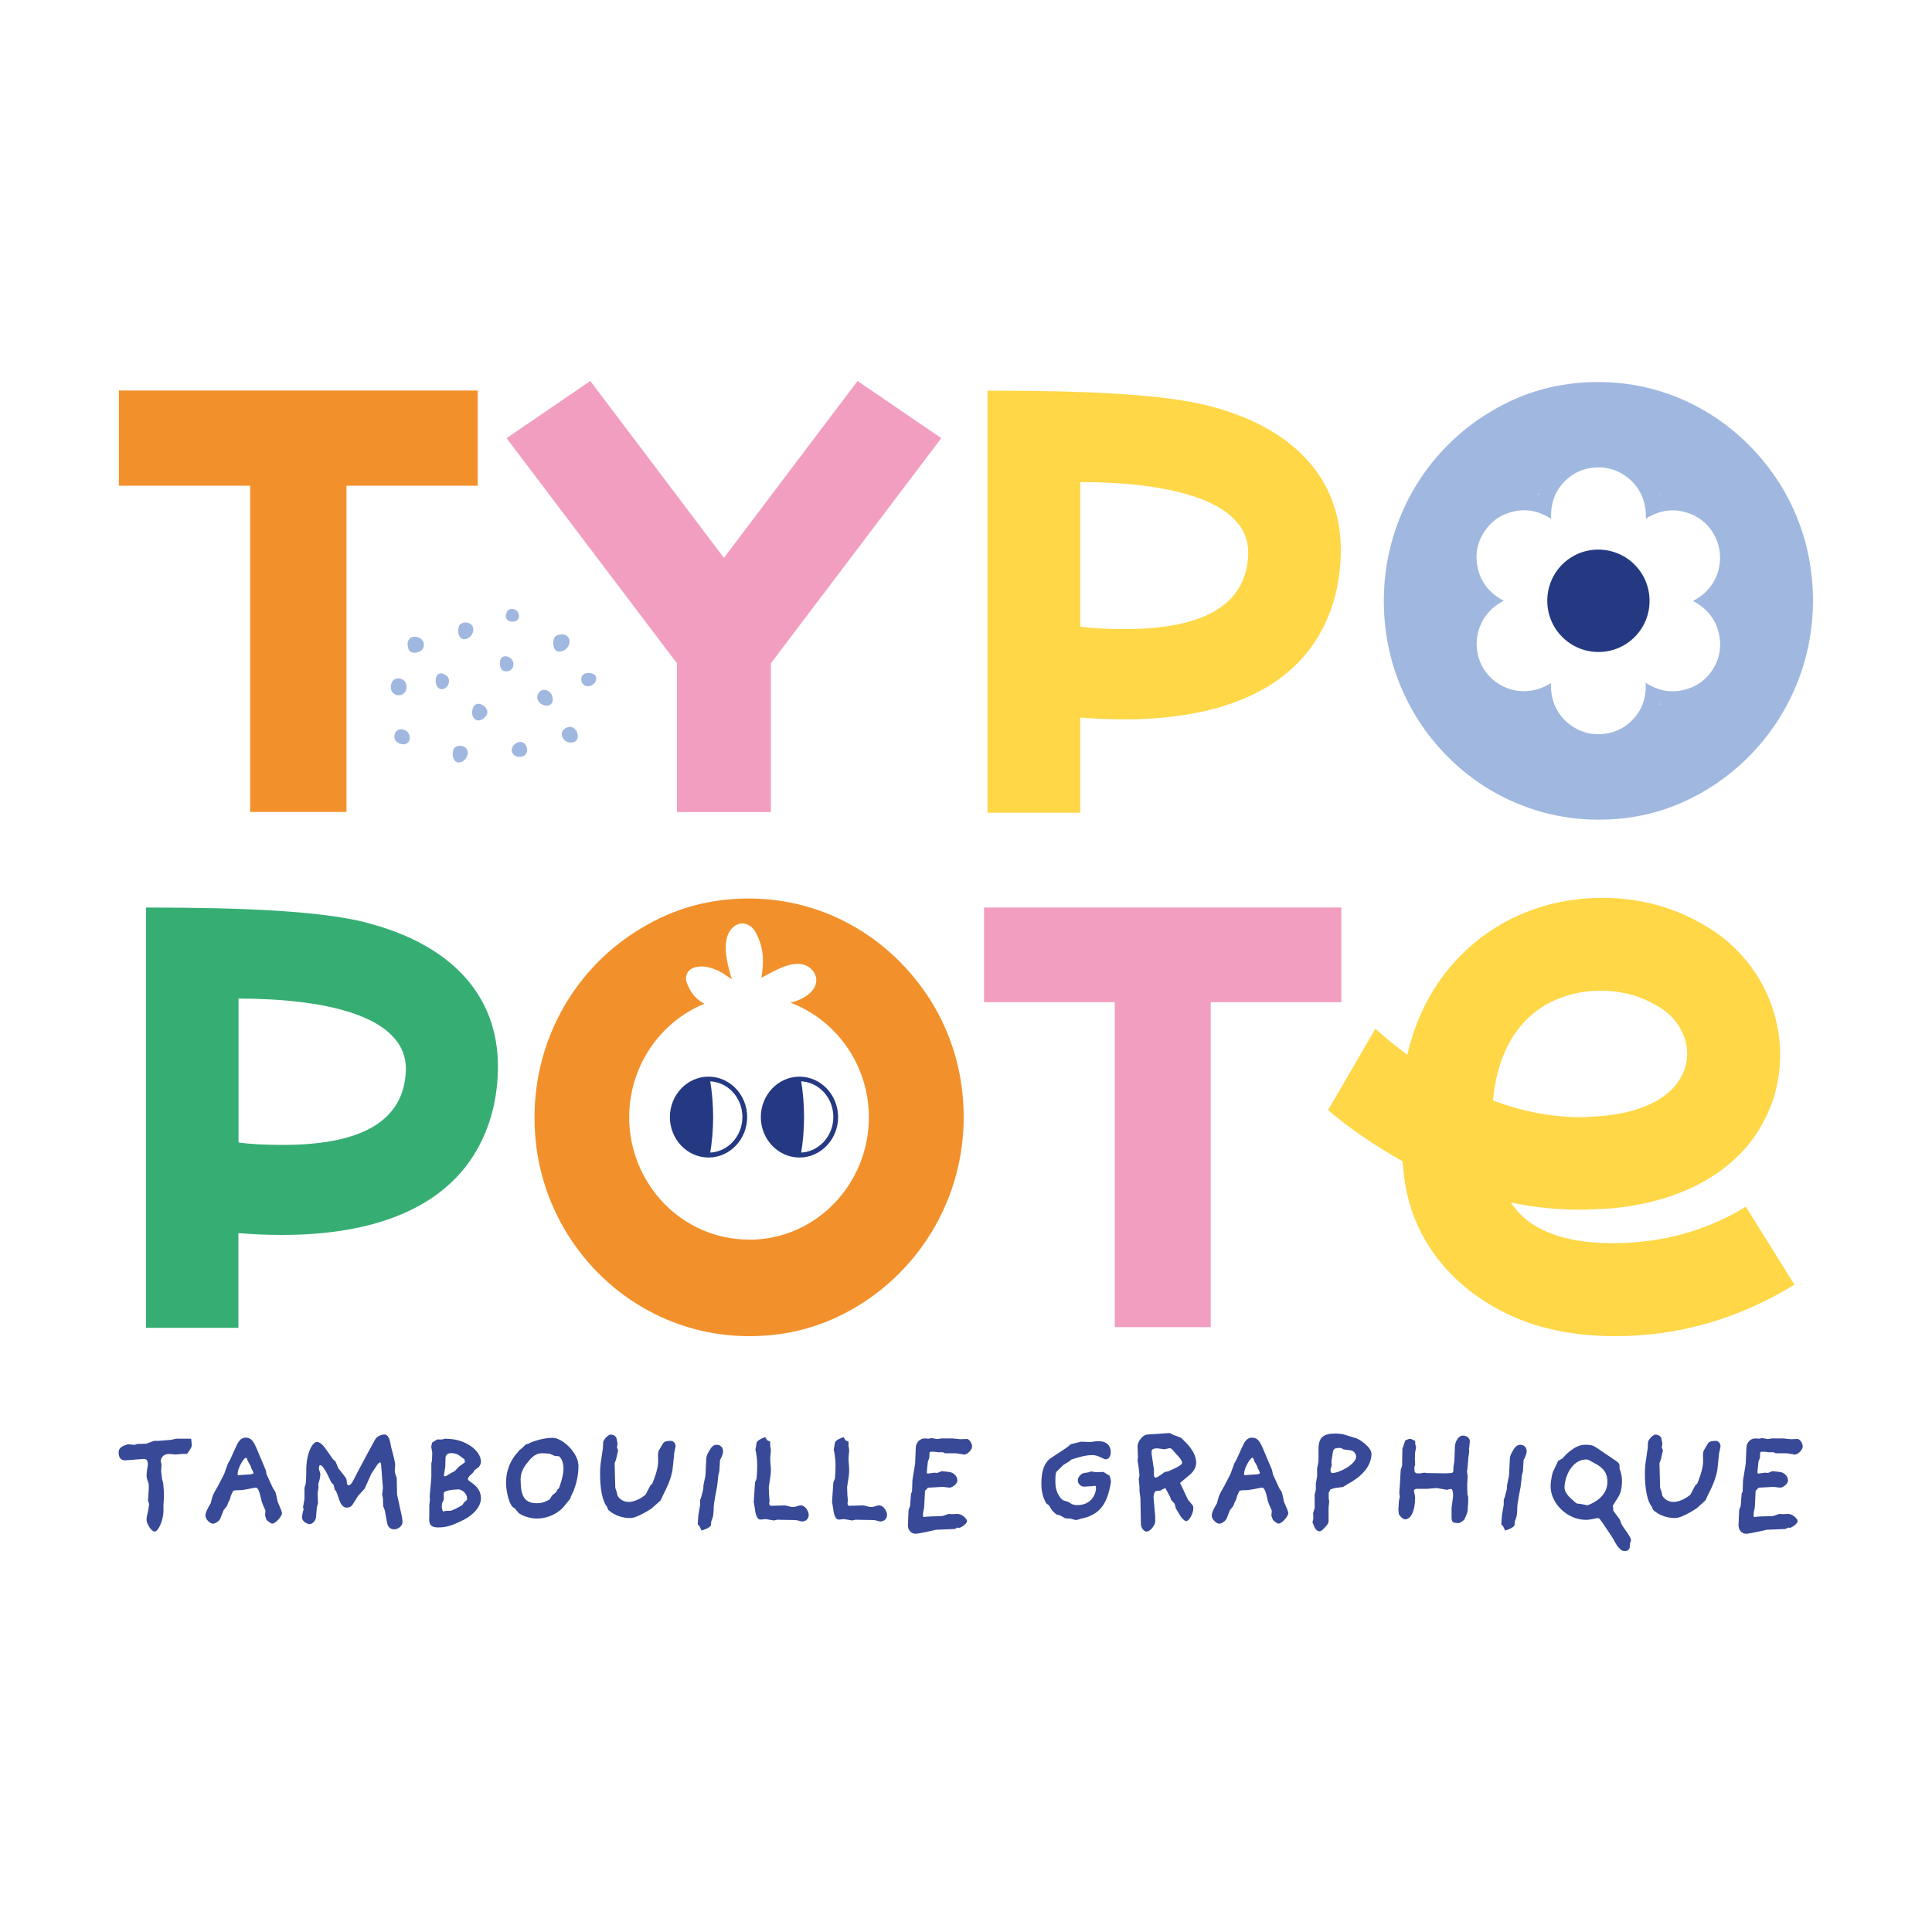 <?xml version="1.0" encoding="UTF-8"?>
<svg xmlns="http://www.w3.org/2000/svg" version="1.1" viewBox="0 0 150 150">
  <defs>
    <style>
      .cls-1 {
        fill: none;
      }

      .cls-2 {
        fill: #36ae73;
      }

      .cls-3 {
        fill: #374997;
      }

      .cls-4 {
        fill: #243982;
      }

      .cls-5 {
        fill: #a0b8e0;
      }

      .cls-6 {
        fill: #ffd747;
      }

      .cls-7 {
        fill: #f2912b;
      }

      .cls-8 {
        fill: #f29ec0;
      }
    </style>
  </defs>
  <g>
    <g id="Calque_1">
      <g>
        <g>
          <path class="cls-3" d="M14.52,112.88h-.36s-.55.05-.55.05l-.37-.04h-.11c-.6,0-.65.47-.65.57l.06.23-.03.53.07.6.09.34s.06.58.06.89c0,.3-.04.76-.04.76v.44c.01.87-.45,1.66-.66,1.66-.27,0-.5-.43-.61-.69-.03-.09-.04-.17-.04-.26,0-.15.04-.34.12-.66.03-.11.06-.4.08-.53l-.09-.26.06-.89v-.32c0-.23-.17-.4-.17-.75s.1-.67.1-.88c0-.24-.1-.4-.29-.4h-.02l-1.32.1s-.07.01-.11.01c-.38,0-.53-.21-.53-.64,0-.3.27-.46.55-.55l.19-.06.5.05.2-.07.69-.02.61-.22h.32s1.01-.08,1.01-.08l.38-.09h.7s.48,0,.48,0c0,0,.05.4.05.53,0,.18-.38.66-.38.66Z"></path>
          <path class="cls-3" d="M21.16,118.3c-.16,0-.46-.29-.46-.29l-.12-.33.03-.39-.1-.24s-.2-.4-.24-.68c-.12-.53-.23-.87-.4-.87-.21,0-.85.2-1.36.2-.29,0-.41.01-.45.13l-.14.31-.07.27-.13.25-.09.25-.28.36-.24.62c-.09.23-.43.41-.57.41-.22,0-.59-.33-.59-.63s.33-.83.41-.96c.03-.12.1-.44.18-.63.13-.29.38-.7.38-.7l.48-.93.3-.83.16-.28.37-.81c.2-.43.36-.91.84-.91.38,0,.56.18.83.78l.73,1.73.07.34.5,1.09c.05.07.18.24.2.34.11.32.1.61.22.84.13.32.27.6.27.74,0,.27-.51.81-.74.81ZM19.52,114.02l-.05-.18-.24-.42s-.03-.24-.14-.24c-.15,0-.52.64-.6.99-.02.09-.04.2-.04.27,0,.06,0,.09.05.09l.91-.06c.13-.01.27-.05.27-.1,0-.09-.15-.34-.15-.34Z"></path>
          <path class="cls-3" d="M30.57,118.73c-.24,0-.47-.15-.53-.56l-.16-.89-.13-.34-.02-.62-.06-.29.06-.49-.14-1.8c-.01-.11-.03-.2-.09-.2-.04,0-.1.04-.19.16l-.47.7-.53,1.18-.5.55-.35.55c-.12.21-.23.37-.55.37-.29,0-.45-.28-.55-.55l-.25-.7-.13-.17-.07-.34-.2-.21s-.56-1.33-.85-1.33c-.07,0-.1.15-.1.28,0,.11.11.26.11.46,0,.25-.12.61-.16.73l.02.28-.07.41.03.79-.09.33-.06.73c-.01.27-.26.57-.49.57-.21,0-.6-.22-.6-.5,0-.18.07-.49.12-.63l-.04-.2.11-.62v-.86l.1-.34s.04-.42.04-1.07c0-1.19.44-2.16.83-2.16.16,0,.4.16.55.37.2.25.68.96.69.97l.2.18.22.53s.38.46.59.76c.13.18-.02.55.22.55.18,0,.31-.28.68-1.01.35-.68,1.31-2.45,1.36-2.53.17-.31.58-.4.73-.4.25,0,.42.31.5.89.03.18.22.78.31,1.28.01.07.02.14.02.21,0,.14-.03.27-.03.4,0,.06.01.12.02.2.03.14.13.37.13.37l.03,1.32.36,1.65c.03.18.06.32.06.49,0,.29-.34.56-.66.56Z"></path>
          <path class="cls-3" d="M36,118c-.65.31-1.17.59-1.96.59-.25,0-.46-.02-.62-.21-.08-.11-.1-.3-.1-.44,0-.1.01-.18.01-.2v-.86s.05-.45.05-.45l-.02-.24.13-1.51v-1.06s.05-.25.05-.25l.02-.59-.08-.46.07-.32.39-.24h.38l.23-.06.38.02c1.19.07,2.41.87,2.41,1.78,0,.16-.1.38-.28.48l-.25.2-.06.13-.28.27c-.08.08-.14.18-.14.26,0,.02.01.04.02.06.11.18.99.49.99,1.43,0,.6-.5,1.23-1.34,1.67ZM35.53,115.64c-.33,0-1.08.09-1.08.29v.35s.01.01.01.02c0,.24-.15.36-.15.49v.07c0,.06-.01.11-.01.16,0,.03.01.07.02.12l.07.21.25-.05s.08,0,.18,0c.08,0,.19,0,.25-.03.33-.12.72-.35.85-.44l.08-.15.25-.23c0-.05.01-.11.01-.13,0-.34-.35-.69-.73-.69ZM36.07,113.42v-.11s-.44-.33-.44-.33c-.12-.09-.35-.16-.6-.16s-.42.12-.44.35l-.02.71-.09.56s-.01.06-.01.08c0,.07.02.1.07.1.1,0,.29-.14.4-.21l.36-.19.33-.35.36-.26.12-.09-.04-.1Z"></path>
          <path class="cls-3" d="M44.34,116.15l-.08.23-.57.69s-.74.83-2.03.83c-.55,0-1.24-.26-1.43-.47l-.26-.32-.1-.06c-.27-.13-.58-1.1-.58-1.94,0-1.52.91-2.35.91-2.35l.12-.17.24-.18.25-.26.25-.07.11-.07s.89-.38,1.74-.38c.74,0,2,1.16,2,2.18,0,1.34-.53,2.27-.57,2.34ZM43.36,113.06l-.28-.02-.41-.18-.53-.03h-.06c-.57,0-.89.41-1.24.87-.28.38-.42.75-.42,1.16,0,1.32.31,1.85,1.27,1.85.52,0,.86-.23.99-.3l.18-.3.3-.24.13-.23.11-.1c.06-.15.35-.97.35-1.49,0-.81-.38-1-.38-1Z"></path>
          <path class="cls-3" d="M52.34,112.93l-.11,1.05c-.08.87-.68,1.95-.75,2.1l-.18.4-.7.63s-1.11.75-1.66.75c-1.11,0-1.72-.64-1.72-.64l-.09-.24c-.15-.16-.54-.79-.54-2.55,0-.5.04-.81.09-1.12l.13-.89.02-.44c0-.15.35-.6.59-.6s.43.16.45.31l.08.41-.05.26.09.26-.16.69-.11.3.05,1.9.12.36.06.27c.08.13.36.47.85.47.63,0,1.2-.47,1.32-.56l.37-.71.15-.15c.08-.17.46-1.12.46-1.7,0-.22-.01-.37-.01-.5,0-.18.02-.31.1-.44l.26-.44c.12-.24.41-.24.66-.24.19,0,.34.21.34.41,0,.03-.01.05-.01.08l-.12.58Z"></path>
          <path class="cls-3" d="M55.9,113.39l-.05.84-.08.31-.06.58-.05.37s-.25,1.23-.25,1.56c0,.41-.04.65-.08.77-.07.22-.11.3-.11.3l-.02.27c-.04.25-.73.44-.73.44l-.16-.33-.14-.15.05-.71.14-.82v-.38l.08-.2.16-.62.02-.33.15-.71.06-1.21c0-.22.04-.39.15-.58.16-.27.31-.62.66-.62.28,0,.5.2.5.51,0,.23-.18.58-.25.7Z"></path>
          <path class="cls-3" d="M62.23,118.11c-.24,0-.11-.1-.85-.1-.39,0-1.01-.02-1.04-.02l-.25.06-.65-.11-.37.04h-.03c-.37,0-.43-.84-.43-.84l-.09-.53.1-1.52.12-.29c0-.05.05-.45.05-1.01,0-.73-.14-1.24-.14-1.24l.06-.32.02-.15c.01-.31.69-.5.69-.5l.14.24.24.11v.35s.05.21.05.32c0,.15-.05.4-.05.75.01.27.05.51.05.8,0,.13-.01.28-.03.43-.05.32-.12.82-.13.88l.02.6.04.45-.03.22c.01.06.03.18.13.18l1.02-.03h.02c.2,0,.42.12.68.12s.37-.12.61-.12c.37,0,.61.5.61.73,0,.31-.22.52-.55.52Z"></path>
          <path class="cls-3" d="M68.31,118.11c-.24,0-.11-.1-.85-.1-.39,0-1.01-.02-1.04-.02l-.25.06-.65-.11-.37.04h-.03c-.37,0-.43-.84-.43-.84l-.09-.53.1-1.52.12-.29c0-.05.05-.45.05-1.01,0-.73-.14-1.24-.14-1.24l.06-.32.02-.15c.01-.31.69-.5.69-.5l.14.24.24.11v.35s.05.21.05.32c0,.15-.05.4-.05.75.01.27.05.51.05.8,0,.13-.01.28-.03.43-.05.32-.12.82-.13.88l.02.6.04.45-.03.22c.01.06.03.18.13.18l1.02-.03h.02c.2,0,.42.12.68.12s.37-.12.61-.12c.37,0,.61.5.61.73,0,.31-.22.52-.56.52Z"></path>
          <path class="cls-3" d="M74.76,112.91c-.11,0-.46-.08-.6-.08h-.79s-.17-.08-.17-.08h-.38s-.24-.03-.24-.03c-.1-.01-.19-.01-.25-.01-.13,0-.15.02-.16.09l-.02.39-.11.28-.06.57c-.01.1-.02.18-.02.25,0,.09.02.12.08.12l.5-.07.23.02.35-.14.55.06c.34.03.66.31.66.66,0,.29-.41.56-.61.56h-.02l-.49-.06-1.1.06-.1.03-.07.1-.12.1-.07,1.32c-.01.11-.09.3-.09.55,0,.09,0,.16.04.18.09-.01.47-.05.67-.05.38,0,.72-.02.82-.03l.46-.16.28.02.38-.02h.03c.37,0,.74.4.74.55,0,.23-.49.53-.61.53h-.01l-.11-.02-.23.11-1.44.06s-1.33.31-1.59.31c-.38,0-.6-.32-.6-.64v-.04l.05-1.17.12-.31.07-.95.08-.17.03-.87.21-1.3.05-1.21c.01-.42.31-.74.69-.74h.03l.28.02.22-.05.45.08.31-.05h.89l.59.06.52-.02c.14,0,.39.29.39.57,0,.07-.01.14-.05.21-.17.28-.38.44-.65.44Z"></path>
          <path class="cls-3" d="M83.81,117.96c-.06,0-.28.06-.28.06l-.4-.11-.42-.03-.4-.22-.28-.08s-.22-.13-.41-.41c-.03-.05-.13-.21-.18-.3l-.2-.14s-.39-.55-.39-1.52.21-1.65.76-2.02l.94-.62.35-.24.23-.2.81-.2.7.03.38-.05c.09-.01.18-.02.27-.02.64,0,.95.37.95.84,0,.3-.13.57-.41.57-.15,0-.55-.33-1.02-.33-.66,0-1.47.3-1.65.36l-.12.12-.46.27-.5.49c-.13.11-.14.34-.14.7v.15c0,.96.52,1.37.6,1.42l.41.13.3.18s.22.07.35.07c1.39,0,1.49-1.23,1.49-1.23,0,0,0-.06,0-.13,0-.05,0-.1-.02-.12-.01-.02-.04-.02-.07-.02-.08,0-.2.03-.27.03l-.54.03h-.03c-.27,0-.48-.26-.48-.46,0-.33.31-.57.46-.59l.37-.06.21-.07s.28.06.46.06c.15,0,.5-.02.5-.02l.24.16.22.12s.11.28.11.46c0,.03,0,.05,0,.07-.25,1.45-.7,2.55-2.43,2.84Z"></path>
          <path class="cls-3" d="M92.35,114.52l-.7.59s-.04,0-.03.02l.61,1.3.35.42c.05.05.07.14.07.25,0,.39-.31,1-.56,1-.12,0-.34-.23-.45-.41l-.35-.58-.09-.36-.27-.29-.08-.23-.32-.6c-.02-.05-.01-.08-.06-.08-.09,0-.39.18-.39.18l-.31.03c-.12,0-.21.29-.21.45v.03l.13,1.5v.41c.01.17-.33.76-.68.76-.21,0-.43-.33-.43-.55l-.04-2.06-.07-.53v-.32l-.06-.62.06-.25-.07-.7-.08-.49.03-.22-.03-.84v-.03c0-.45.47-.91.72-.92l1.14-.08.63-.04.31.15.58.22.23.23c.08.07.94.84.94,1.7,0,.36-.18.66-.5.95ZM91.54,113.13l-.38-.42c-.11-.13-.2-.27-.33-.27h-.04l-.39.08-.45-.06c-.05-.01-.09-.01-.14-.01-.21,0-.39.06-.4.22v.21s.18,1.21.18,1.21v.4c-.01.08.03.23.14.23.15,0,.69-.43.69-.43l.3-.06.64-.3s.42-.22.42-.35c0-.11-.1-.31-.24-.44Z"></path>
          <path class="cls-3" d="M99.29,118.3c-.16,0-.46-.29-.46-.29l-.12-.33.03-.39-.1-.24s-.2-.4-.24-.68c-.12-.53-.23-.87-.4-.87-.21,0-.85.2-1.36.2-.29,0-.41.01-.45.13l-.14.31-.07.27-.13.25-.09.25-.28.36-.24.62c-.09.23-.43.41-.57.41-.22,0-.59-.33-.59-.63s.33-.83.41-.96c.03-.12.1-.44.18-.63.13-.29.38-.7.38-.7l.48-.93.3-.83.16-.28.37-.81c.2-.43.36-.91.84-.91.38,0,.56.18.83.78l.73,1.73.07.34.5,1.09c.05.07.18.24.2.34.11.32.1.61.22.84.13.32.27.6.27.74,0,.27-.51.81-.74.81ZM97.66,114.02l-.05-.18-.24-.42s-.03-.24-.14-.24c-.15,0-.52.64-.6.99-.02.09-.04.2-.04.27,0,.06,0,.09.05.09l.91-.06c.13-.01.27-.05.27-.1,0-.09-.15-.34-.15-.34Z"></path>
          <path class="cls-3" d="M104.61,115.24l-.33.2-.68.1-.3.09-.14.27v.44s.04.23.04.23l-.05.46v1.1c-.01.2-.31.49-.34.51-.07.08-.22.25-.35.25-.29,0-.42-.35-.45-.44l-.11-.26.07-.29-.02-.43.12-.39v-1.05l.09-.36v-.46s.1-.6.1-.6v-.62s.05-.2.07-.33c.04-.16.04-.34.04-.58v-.57c0-.89.34-1.21,1.32-1.21.23,0,.57.05.57.05l1.02.31c.21.05,1.2.68,1.2,1.21,0,1.42-1.64,2.24-1.87,2.36ZM104.9,112.61l-.58-.08-.22-.11h-.17c-.41,0-.42.18-.46.42l-.1.63.03.27-.1.34s0,.05,0,.08c0,.12.08.21.12.21.58,0,1.87-.71,1.87-1.27,0-.2-.17-.46-.38-.48Z"></path>
          <path class="cls-3" d="M114.05,112.48l.02.22-.06.41-.08.95-.04.17.06.36-.04.71.02.72.06.2v.39l-.04.65c-.01.24-.28.75-.28.75,0,0-.31.24-.4.24-.49,0-.57-.07-.57-.47v-.71l.11-.84s.01-.08.01-.13c0-.22-.05-.5-.16-.5-.08,0-.31.07-.31.07l-.81-.14-.71.06h-.84c-.09,0-.21.07-.21.12,0,.18.09.39.09.56,0,1.1-.36,1.69-.77,1.69-.24,0-.49-.39-.49-.39l-.04-.35.04-.67.07-.33-.04-.33.05-.66.06-1.1.11-.34.02-1.3.23-.66s.26-.12.37-.12c.1,0,.4.17.4.17v.26l.04.11s.02.07.02.11c0,.14-.07.3-.07.44,0,.16-.02.39-.02.45l.02.48-.06.18.02.36.11.11.25.02.39-.06.25.03,1.34.02.49-.02c.1,0,.18-.07.18-.18v-.24s.08-.53.08-.53l.04-1.14c.03-.41.31-.82.6-.82.35,0,.56.21.56.44v.03l-.06.55Z"></path>
          <path class="cls-3" d="M118.29,113.39l-.05.84-.08.31-.06.58-.05.37s-.25,1.23-.25,1.56c0,.41-.04.65-.08.77-.07.22-.11.3-.11.3l-.02.27c-.04.25-.73.44-.73.44l-.16-.33-.14-.15.05-.71.14-.82v-.38l.08-.2.16-.62.02-.33.15-.71.06-1.21c0-.22.04-.39.15-.58.16-.27.31-.62.66-.62.28,0,.5.2.5.51,0,.23-.18.58-.25.7Z"></path>
          <path class="cls-3" d="M126.55,119.87v.09c0,.2-.06.46-.37.46-.34,0-.35-.13-.53-.29-.17-.18-.36-.61-.55-.89l-.66-.98c-.22-.3-.26-.39-.36-.39-.24,0-.56.13-.95.13-1.45,0-2.74-1.28-2.74-2.6,0-.55.17-1.1.17-1.1l.41-.87.35-.21c.15-.18.92-1.05,1.73-1.05.35,0,.58.01.86.2l1.36.92c.29.19.47.31.47.49v.23c.03.09.19.47.19.96,0,.52-.1.98-.29,1.26l-.43.69.04.19v.16s.21.3.21.3l.3.4.1.28c.07.2.41.64.53.82.1.16.24.37.24.51,0,.02,0,.04-.01.06l-.07.21ZM123.86,113.64c-.37-.22-.58-.33-.67-.33-1.21,0-1.72,1.44-1.72,2.17,0,.22.09.45.39.76.27.26.49.46.59.5l.24.02.57.11c.29-.11,1.54-.6,1.54-1.82,0-.65-.25-1.03-.94-1.42Z"></path>
          <path class="cls-3" d="M133.46,112.93l-.11,1.05c-.08.87-.68,1.95-.75,2.1l-.18.4-.7.63s-1.11.75-1.66.75c-1.11,0-1.72-.64-1.72-.64l-.09-.24c-.15-.16-.54-.79-.54-2.55,0-.5.04-.81.09-1.12l.13-.89.02-.44c0-.15.35-.6.59-.6s.43.16.45.31l.08.41-.05.26.09.26-.16.69-.11.3.05,1.9.12.36.06.27c.08.13.36.47.85.47.63,0,1.2-.47,1.32-.56l.37-.71.16-.15c.08-.17.46-1.12.46-1.7,0-.22-.01-.37-.01-.5,0-.18.02-.31.1-.44l.26-.44c.12-.24.41-.24.66-.24.19,0,.34.21.34.41,0,.03-.01.05-.01.08l-.12.58Z"></path>
          <path class="cls-3" d="M139.25,112.91c-.11,0-.46-.08-.6-.08h-.79s-.17-.08-.17-.08h-.38s-.24-.03-.24-.03c-.1-.01-.19-.01-.25-.01-.13,0-.15.02-.16.09l-.02.39-.11.28-.06.57c-.01.1-.02.18-.02.25,0,.09.02.12.08.12l.5-.07.23.02.35-.14.55.06c.34.03.66.31.66.66,0,.29-.41.56-.61.56h-.02l-.49-.06-1.1.06-.1.03-.07.1-.12.1-.07,1.32c-.01.11-.09.3-.09.55,0,.09,0,.16.04.18.09-.01.47-.05.67-.05.38,0,.72-.02.82-.03l.46-.16.28.02.38-.02h.03c.37,0,.74.4.74.55,0,.23-.49.53-.61.53h-.01l-.11-.02-.23.11-1.44.06s-1.33.31-1.59.31c-.38,0-.6-.32-.6-.64v-.04l.05-1.17.12-.31.07-.95.08-.17.03-.87.21-1.3.05-1.21c.01-.42.31-.74.69-.74h.03l.28.02.22-.05.45.08.31-.05h.89l.59.06.52-.02c.14,0,.39.29.39.57,0,.07-.01.14-.05.21-.17.28-.38.44-.65.44Z"></path>
        </g>
        <g>
          <g>
            <path class="cls-7" d="M37.09,37.71h-10.19v25.33h-7.48v-25.33h-10.19v-7.39h27.86v7.39Z"></path>
            <path class="cls-8" d="M56.2,43.32l10.38-13.74,6.5,4.44-13.23,17.48v11.55h-7.29v-11.55l-13.23-17.48,6.5-4.44,10.38,13.74Z"></path>
            <path class="cls-6" d="M76.67,30.33c7.85,0,13.6.28,17.15,1.17,6.4,1.64,10.28,5.47,10.28,11.22,0,1.17-.14,2.24-.37,3.27-1.73,7.11-8.23,9.86-16.45,9.86-1.17,0-2.29-.05-3.41-.14v7.39h-7.2V30.33ZM83.87,48.65c.98.14,2.15.19,3.46.19,6.22,0,9.44-1.92,9.58-5.8.14-4.44-6.82-5.61-13.04-5.61v11.22Z"></path>
          </g>
          <g>
            <path class="cls-5" d="M39.33,47.56c-.39.87,1.11.95.96.17-.09-.5-.78-.63-.96-.17"></path>
            <path class="cls-5" d="M35.63,48.65c-.17.46.04.98.41.98.46,0,.83-.54.67-.96-.17-.44-.94-.46-1.09-.02"></path>
            <path class="cls-5" d="M43.23,49.34c-.39.15-.35,1.09.02,1.22.46.17,1.07-.35.96-.85-.07-.41-.5-.59-.98-.37"></path>
            <path class="cls-5" d="M31.72,50.41c.17.46,1.09.3,1.18-.22.18-.93-1.63-1.16-1.18.22"></path>
            <path class="cls-5" d="M38.96,51.06c-.26.26-.17.91.13,1.02.46.17.85-.17.76-.63-.07-.41-.63-.65-.89-.39"></path>
            <path class="cls-5" d="M34.39,53.5c.48-.09.65-.83.24-1.07-1.02-.7-1.04,1.23-.24,1.07"></path>
            <path class="cls-5" d="M45.27,52.39c-.26.24-.15.72.17.85.44.17.98-.28.83-.7-.11-.3-.74-.41-1-.15"></path>
            <path class="cls-5" d="M30.41,53c-.37.94.77,1.3,1.09.65.35-1-.86-1.27-1.09-.65"></path>
            <path class="cls-5" d="M41.77,53.89c-.37.89,1.3,1.35,1.13.26-.09-.63-.91-.81-1.13-.26"></path>
            <path class="cls-5" d="M36.72,54.96c-.28.72.35,1.4,1,.65.5-.6-.71-1.43-1-.65"></path>
            <path class="cls-5" d="M43.86,56.57c-.46.28-.22,1,.35,1.07,1.15.17.62-1.71-.35-1.07"></path>
            <path class="cls-5" d="M30.67,56.94c-.36.9,1.29,1.25,1.13.22-.09-.59-.94-.74-1.13-.22"></path>
            <path class="cls-5" d="M40.01,57.74c-.5.37-.3,1.02.33,1.02,1.05,0,.55-1.63-.33-1.02"></path>
            <path class="cls-5" d="M35.2,58.22c-.17.46.04.98.41.98.46,0,.83-.54.67-.96-.17-.44-.94-.46-1.09-.02"></path>
          </g>
        </g>
        <g>
          <g>
            <path class="cls-4" d="M55.01,89.87c-1.65,0-3-1.41-3-3.14s1.35-3.14,3-3.14,3,1.41,3,3.14-1.35,3.14-3,3.14M55.01,83.95c-1.45,0-2.63,1.24-2.63,2.77s1.18,2.77,2.63,2.77,2.63-1.24,2.63-2.77-1.18-2.77-2.63-2.77"></path>
            <path class="cls-4" d="M55.11,83.77c-1.6-.06-2.92,1.29-2.92,2.96s1.32,3.02,2.92,2.96c.34-1.93.34-3.9.02-5.83v-.08s-.02,0-.02,0"></path>
            <path class="cls-4" d="M62.07,89.87c-1.65,0-3-1.41-3-3.14s1.35-3.14,3-3.14,3,1.41,3,3.14-1.35,3.14-3,3.14M62.07,83.95c-1.45,0-2.63,1.24-2.63,2.77s1.18,2.77,2.63,2.77,2.63-1.24,2.63-2.77-1.18-2.77-2.63-2.77"></path>
            <path class="cls-4" d="M62.17,83.77c-1.6-.06-2.92,1.29-2.92,2.96s1.32,3.02,2.92,2.96c.34-1.93.34-3.9.02-5.83v-.08s-.02,0-.02,0"></path>
          </g>
          <path class="cls-1" d="M18.51,77.53v11.17c.98.14,2.14.19,3.44.19,6.19,0,9.4-1.91,9.54-5.77.14-4.42-6.8-5.59-12.99-5.59Z"></path>
          <path class="cls-1" d="M124.34,86.65c3.68-.33,6-1.77,6.56-4,.05-.19.09-.47.09-.84,0-1.44-.84-2.84-2.19-3.63-1.35-.84-2.84-1.26-4.51-1.26s-3.21.42-4.56,1.26c-2.19,1.44-3.49,3.86-3.82,7.26,2.33.88,4.61,1.3,6.84,1.3.33,0,.84-.05,1.58-.09Z"></path>
          <path class="cls-2" d="M28.42,71.62c-3.54-.88-9.26-1.16-17.08-1.16v32.63h7.17v-7.35c1.12.09,2.23.14,3.4.14,8.19,0,14.66-2.75,16.38-9.82.23-1.02.37-2.09.37-3.26,0-5.72-3.86-9.54-10.24-11.17ZM21.96,88.89c-1.3,0-2.47-.05-3.44-.19v-11.17c6.19,0,13.13,1.16,12.99,5.59-.14,3.86-3.35,5.77-9.54,5.77Z"></path>
          <path class="cls-7" d="M58.16,69.76c-3.03,0-5.77.74-8.33,2.28-5.12,3.03-8.33,8.56-8.33,14.71,0,3.07.75,5.91,2.23,8.52,2.98,5.21,8.42,8.47,14.43,8.47,3.03,0,5.77-.75,8.33-2.28,5.07-3.03,8.33-8.56,8.33-14.71,0-3.07-.75-5.91-2.23-8.52-3.03-5.21-8.42-8.47-14.43-8.47ZM58.16,96.24c-5.26,0-9.31-4.38-9.31-9.5,0-3.92,2.37-7.39,5.84-8.81-.57-.29-1.04-.77-1.34-1.56-.1-.26-.13-.49-.02-.75.33-.8,1.74-.78,2.99.07l.5.34c-.36-1.19-.92-3.18.13-4.07.26-.21.57-.32.9-.24.51.12.78.53.98.99.59,1.31.4,2.36.29,3.2,1.08-.57,2.54-1.48,3.59-.88,1.08.64.99,2.21-1.33,2.82,3.6,1.36,6.08,4.89,6.08,8.9,0,5.12-4.05,9.5-9.31,9.5Z"></path>
          <polygon class="cls-8" points="104.14 70.46 76.4 70.46 76.4 77.81 86.55 77.81 86.55 103.04 94 103.04 94 77.81 104.14 77.81 104.14 70.46"></polygon>
          <path class="cls-6" d="M135.56,93.68c-3.12,1.91-6.56,2.84-10.38,2.84s-6.56-1.07-7.87-3.16c1.72.37,3.54.56,5.4.56.51,0,1.3-.05,2.28-.09,5.82-.51,9.87-3.03,11.78-6.47.98-1.72,1.44-3.54,1.44-5.45,0-3.91-2-7.68-5.54-9.87-2.47-1.54-5.21-2.33-8.28-2.33-4.47,0-8.8,1.77-11.87,5.45-1.54,1.86-2.65,4.1-3.26,6.75-1.12-.88-1.96-1.54-2.47-2.05l-3.68,6.33c1.77,1.49,3.68,2.79,5.77,3.96l.14,1.21c.51,4.33,3.17,8.28,7.91,10.61,2.37,1.16,5.17,1.77,8.47,1.77,4.98,0,9.59-1.35,13.92-4l-3.77-6.05ZM115.91,85.44c.33-3.4,1.63-5.82,3.82-7.26,1.35-.84,2.89-1.26,4.56-1.26s3.17.42,4.51,1.26c1.35.79,2.19,2.19,2.19,3.63,0,.37-.05.65-.09.84-.56,2.23-2.89,3.68-6.56,4-.75.05-1.26.09-1.58.09-2.23,0-4.51-.42-6.84-1.3Z"></path>
        </g>
        <g>
          <path class="cls-5" d="M138.53,38.13c-3.03-5.21-8.42-8.47-14.43-8.47-3.03,0-5.77.74-8.33,2.28-5.12,3.03-8.33,8.56-8.33,14.71,0,3.07.75,5.91,2.23,8.52,2.98,5.21,8.42,8.47,14.43,8.47,3.03,0,5.77-.75,8.33-2.28,5.07-3.03,8.33-8.56,8.33-14.71,0-3.07-.75-5.91-2.23-8.52ZM128.91,38.36s-.05.03-.08.04c0-.03,0-.06,0-.09.03.02.05.03.08.05ZM119.48,38.3s0,.08,0,.13c-.03-.02-.07-.04-.11-.06.04-.02.07-.04.1-.07ZM119.39,54.67s.05-.03.07-.04c0,.03,0,.06,0,.09-.02-.01-.05-.03-.07-.05ZM128.81,54.73s0-.08,0-.12c.03.02.07.04.1.06-.03.02-.07.04-.1.06ZM132.95,52.02c-.57.86-1.37,1.38-2.38,1.58-1,.2-1.92-.02-2.8-.59.06,1.27-.35,2.32-1.29,3.13-.73.63-1.6.89-2.57.86-1.61-.04-3.6-1.46-3.49-3.97-2.04,1.3-4.34.45-5.28-1.19-.99-1.72-.49-4.13,1.61-5.2-1.19-.62-1.9-1.58-2.08-2.89-.12-.89.08-1.73.58-2.48.57-.86,1.37-1.38,2.38-1.58,1-.2,1.92.02,2.8.59-.06-1.28.35-2.32,1.29-3.13.73-.63,1.6-.89,2.57-.86,1.66.05,3.61,1.51,3.49,3.98,1.1-.69,2.26-.85,3.47-.37.89.35,1.53.97,1.94,1.83.78,1.61.32,3.87-1.75,4.93,1.19.62,1.9,1.58,2.08,2.89.12.89-.08,1.73-.58,2.48Z"></path>
          <path class="cls-5" d="M128.81,54.73s.07-.04.1-.06c-.03-.02-.07-.04-.1-.06,0,.04,0,.08,0,.12Z"></path>
          <path class="cls-5" d="M119.48,38.3s-.07.04-.1.07c.03.02.07.04.11.06,0-.04,0-.08,0-.13Z"></path>
          <path class="cls-5" d="M119.39,54.67s.05.03.07.05c0-.03,0-.06,0-.09-.02.02-.05.03-.07.04Z"></path>
          <path class="cls-5" d="M128.91,38.36s-.05-.03-.08-.05c0,.03,0,.06,0,.09.03-.02.05-.03.08-.04Z"></path>
          <path class="cls-4" d="M124.09,42.67c-2.2,0-3.96,1.78-3.96,3.97,0,2.21,1.78,3.98,3.98,3.98,2.19,0,3.97-1.78,3.96-3.97,0-2.21-1.78-3.98-3.99-3.98Z"></path>
        </g>
      </g>
    </g>
  </g>
</svg>
